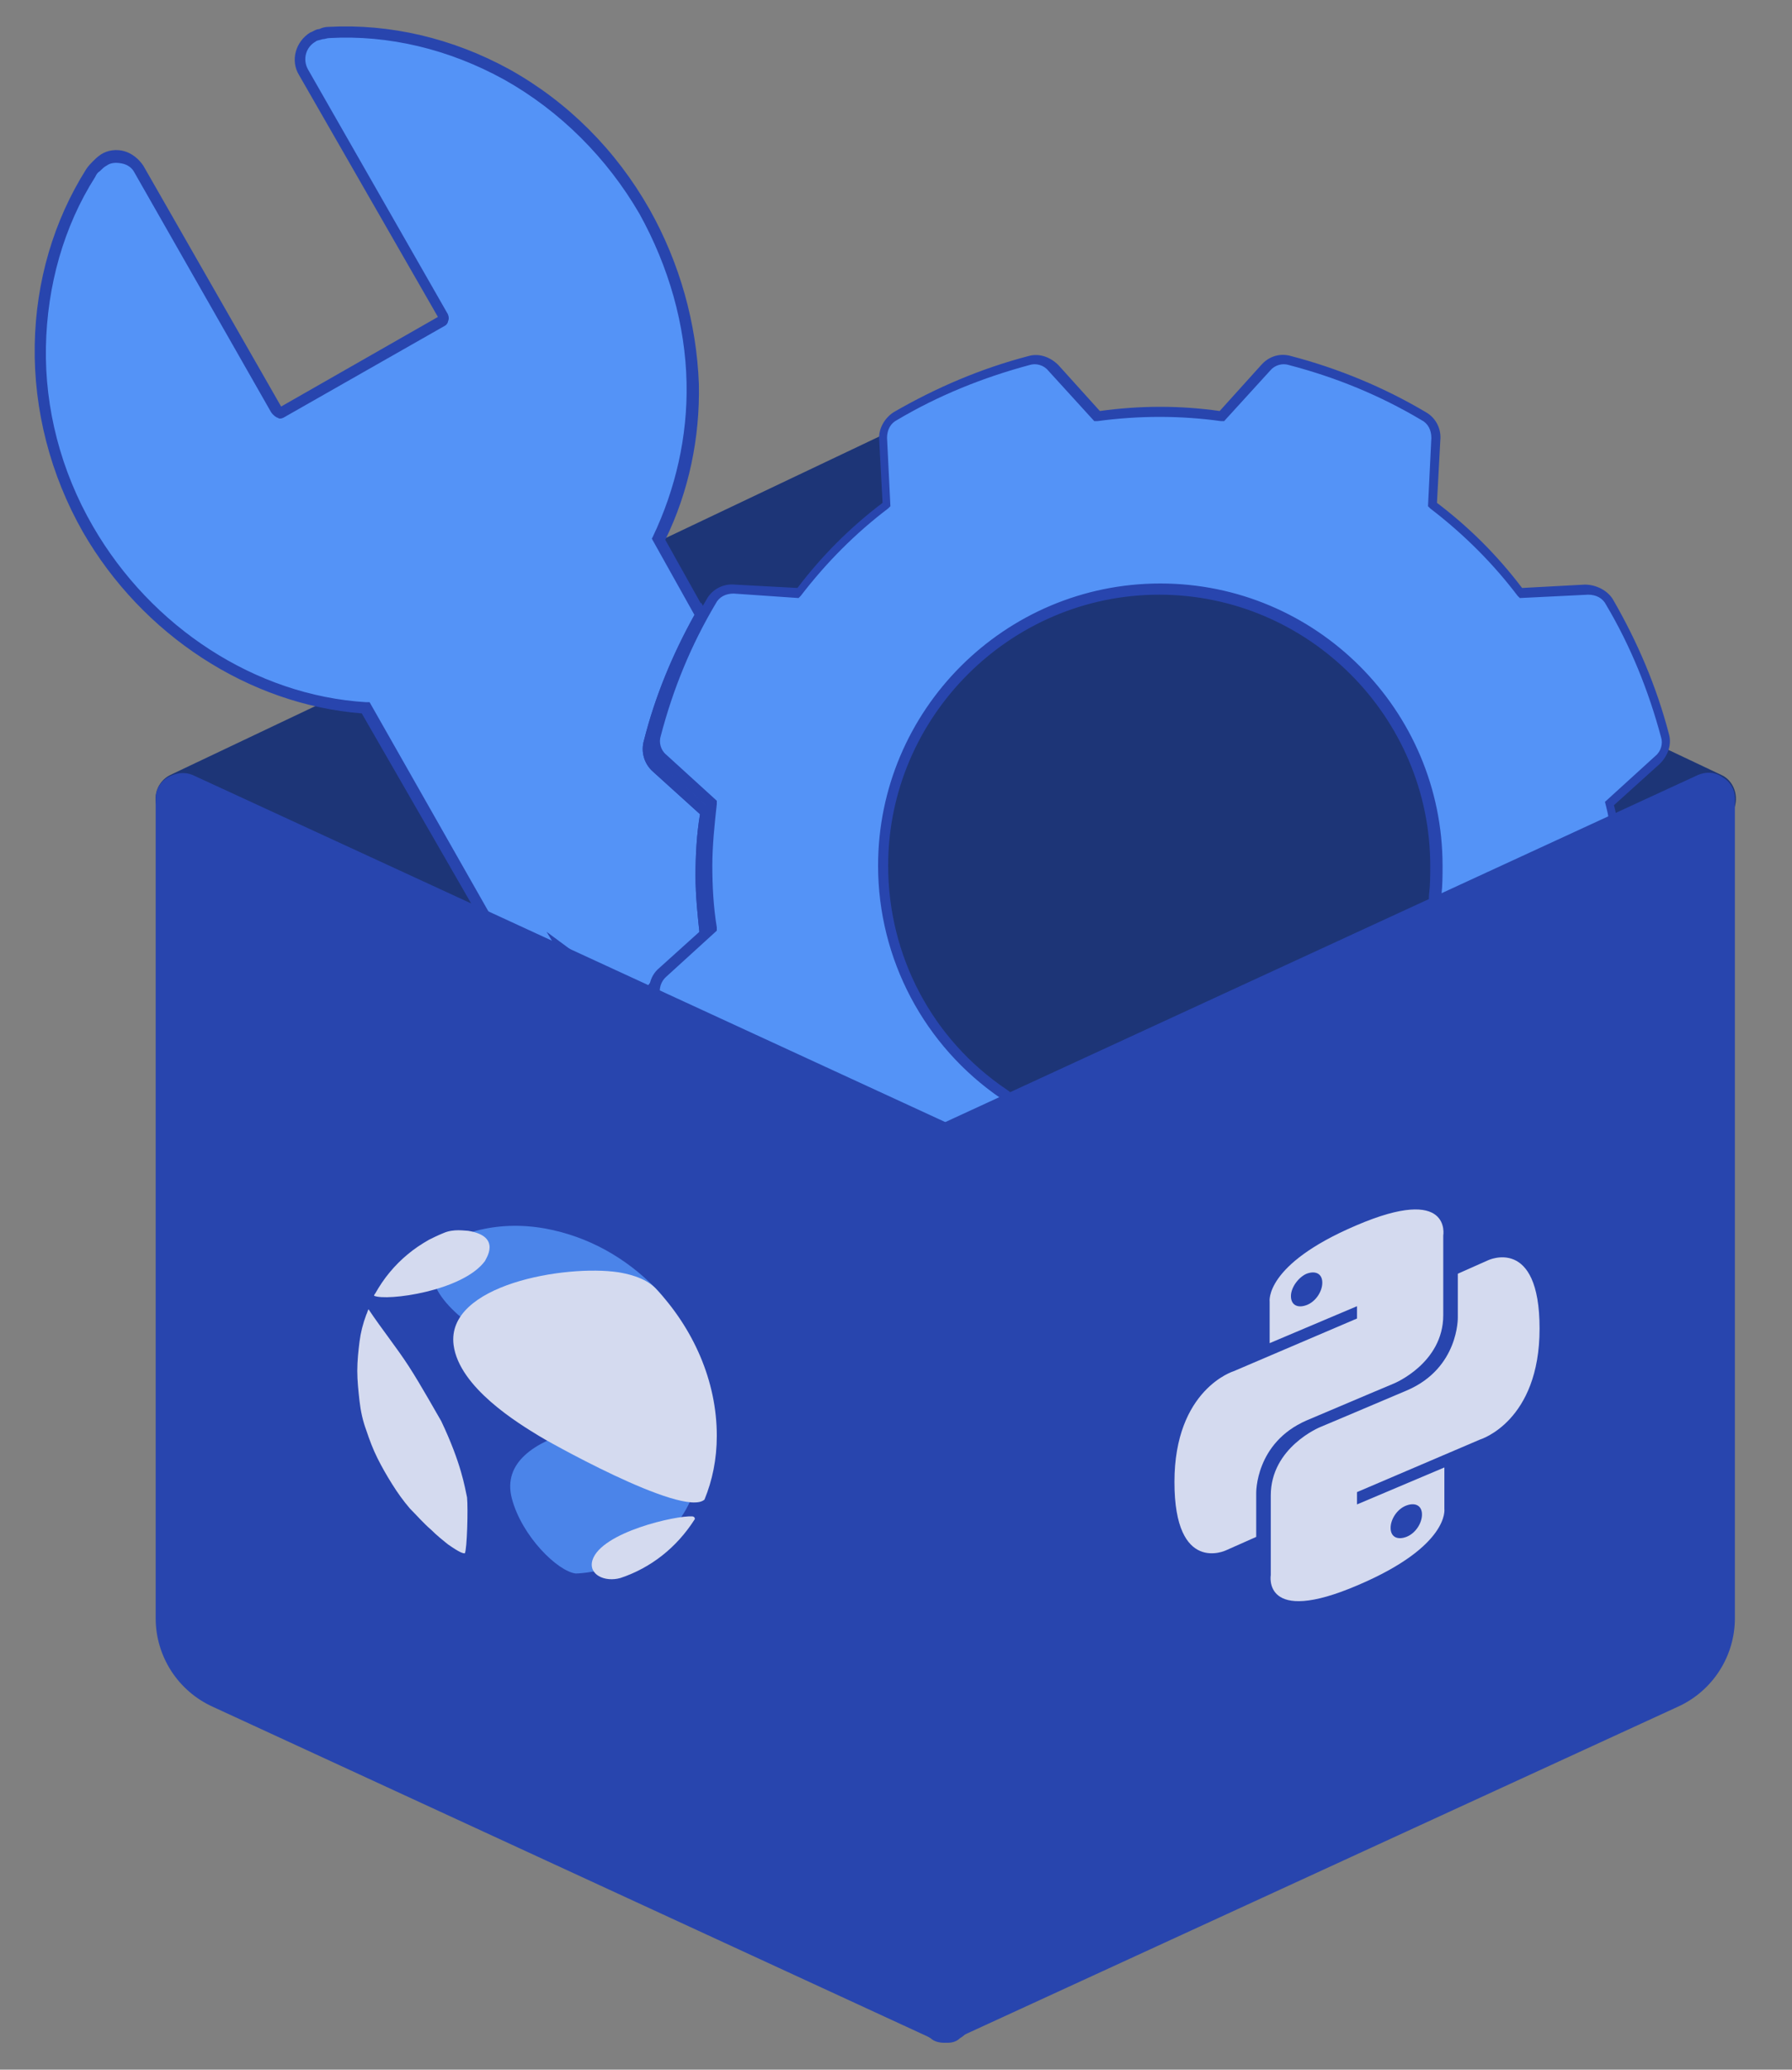 <?xml version="1.0" encoding="utf-8"?>
<!-- Generator: Adobe Illustrator 24.3.0, SVG Export Plug-In . SVG Version: 6.00 Build 0)  -->
<svg version="1.1" id="Layer_1" xmlns="http://www.w3.org/2000/svg" xmlns:xlink="http://www.w3.org/1999/xlink" x="0px" y="0px"
	 viewBox="0 0 160 184.8" style="enable-background:new 0 0 160 184.8;" xml:space="preserve">
<rect x="0" y="0" width="160" height="184.8" fill="#808080" stroke="none"/>
<style type="text/css">
	.st0{fill:#1D3577;}
	.st1{fill:#5493F7;}
	.st2{fill:#2845AE;}
	.st3{opacity:0.8;}
	.st4{fill:#FFFFFF;}
	.st5{display:none;fill:#5493F7;}
</style>
<g>
	<polygon class="st0" points="149.8,69.9 88.2,38.4 17,71.5 92.5,110.4 149.8,78.5 	"/>
	<path class="st0" d="M16.2,73.6c-0.9,0-1.7-0.5-2.1-1.3c-0.5-1.1-0.1-2.5,1.1-3.1l17.9-8.5c1.1-0.5,2.5-0.1,3.1,1.1
		c0.5,1.1,0.1,2.5-1.1,3.1l-17.9,8.5C16.9,73.5,16.6,73.6,16.2,73.6z"/>
	<path class="st0" d="M58,53.6c-0.9,0-1.7-0.5-2.1-1.3c-0.5-1.1-0.1-2.5,1.1-3.1l22.3-10.6c1.1-0.5,2.5-0.1,3.1,1.1
		c0.5,1.1,0.1,2.5-1.1,3.1L59,53.4C58.7,53.6,58.4,53.6,58,53.6z"/>
	<path class="st0" d="M152.7,73.6c-0.3,0-0.7-0.1-1-0.2l-5.7-2.7c-1.1-0.5-1.6-1.9-1.1-3.1c0.5-1.1,1.9-1.6,3.1-1.1l5.7,2.7
		c1.1,0.5,1.6,1.9,1.1,3.1C154.4,73.1,153.5,73.6,152.7,73.6z"/>
	<g>
		<g>
			<path class="st1" d="M123.9,56.1C123.9,56.2,124,56.2,123.9,56.1L123.9,56.1L123.9,56.1z"/>
			<polygon class="st2" points="126.3,59.2 122.5,55.4 124.3,55.7 			"/>
		</g>
		<g>
			<path class="st1" d="M123.9,56.1L123.9,56.1L123.9,56.1C124,56.2,123.9,56.2,123.9,56.1z"/>
			<polygon class="st2" points="126.3,59.2 122.5,55.4 124.3,55.7 			"/>
		</g>
		<g>
			<path class="st1" d="M84.6,100.8c0.2,0.6,0.4,0.9,0.3,1L61.8,91.3c-0.4,0.4-1,0.6-1.5,0.6c-0.6,0-1.2-0.3-1.7-0.8
				c-0.8-0.9-0.8-2.4,0.2-3.2l4.4-4c-0.3-1.9-0.4-3.8-0.4-5.7c0-1.9,0.1-3.8,0.4-5.7l-4.4-4c-0.6-0.6-0.9-1.4-0.7-2.3
				c1-4,2.6-7.8,4.6-11.4l-3.8-6.8c2.1-4.2,3.1-9,3-13.9c-0.1-5.3-1.6-10.6-4.3-15.3c-2.9-5.2-7.2-9.4-12.2-12.2
				c-5-2.8-10.5-4.1-15.9-3.8c-0.3,0-0.5,0.1-0.8,0.2c-0.2,0-0.5,0.1-0.7,0.3c-1.1,0.6-1.5,2-0.9,3.1l12.4,21.7
				c0.1,0.2,0.1,0.3,0.1,0.4c0,0,0,0.1-0.1,0.1l-14.4,8.2c0,0-0.1,0-0.1,0c-0.1,0-0.2-0.1-0.3-0.3L12.4,15.1c-0.6-1.1-2-1.5-3.1-0.9
				c-0.3,0.1-0.5,0.3-0.7,0.6c-0.2,0.2-0.4,0.4-0.5,0.6c-2.9,4.5-4.4,9.8-4.5,15.4C3.5,36.5,5,42.2,7.9,47.2
				c5.3,9.3,14.7,15.3,24.7,16l13.7,24c0.4,0.7,1.2,1.2,2,1.2c0.4,0,0.8-0.1,1.1-0.3c1.1-0.6,1.5-2,0.9-3.1l5.4,3.9l3.2,5.5
				c-3.9,13.5,31.5,13.7,31.9,13.5c0,0-1-1.8-2.5-4.8c-0.4,0-0.7-0.1-1.1-0.4C86.3,102.2,85.4,101.5,84.6,100.8z"/>
			<path class="st2" d="M89.2,108.4c-5.4,0-21.5-1.1-28-6.3c-2.7-2.1-3.6-4.7-2.8-7.6l-3-5.3l-4.2-3.1c0,0.9-0.5,1.9-1.4,2.4
				c-0.4,0.2-0.9,0.4-1.4,0.4c-1,0-1.9-0.5-2.4-1.4L32.3,63.7c-10.1-0.8-19.6-7-24.9-16.2C4.5,42.4,3,36.6,3.1,30.8
				c0.1-5.7,1.7-11.1,4.6-15.7c0.2-0.3,0.4-0.5,0.6-0.7C8.5,14.2,8.7,14,9,13.8c0.6-0.4,1.4-0.5,2.1-0.3c0.7,0.2,1.3,0.7,1.7,1.3
				l12.3,21.5l14-8L26.7,6.7c-0.8-1.3-0.3-3,1-3.8c0.3-0.1,0.5-0.3,0.8-0.3c0.2-0.1,0.5-0.2,0.8-0.2c5.5-0.3,11.1,1,16.2,3.8
				C50.7,9.1,55,13.4,58,18.7c2.7,4.8,4.2,10.2,4.4,15.6c0.1,4.8-0.9,9.6-3,13.9l3.8,6.8l-0.1,0.2c-2,3.6-3.6,7.4-4.6,11.3
				c-0.2,0.7,0,1.3,0.5,1.8l4.6,4.2l0,0.3c-0.3,1.9-0.4,3.7-0.4,5.6c0,1.9,0.1,3.7,0.4,5.6l0,0.3L59,88.2c-0.7,0.7-0.8,1.8-0.1,2.5
				c0.6,0.7,1.8,0.8,2.5,0.1l0.2-0.2L84.2,101l-0.8-1.9l1.6,1.4c0.8,0.7,1.6,1.3,2.5,1.9c0.2,0.2,0.5,0.3,0.8,0.3l0.3,0l2.9,5.4
				l-0.4,0.2C90.9,108.4,90.2,108.4,89.2,108.4z M48.8,83.2l7.3,5.4l3.3,5.7l-0.1,0.2c-0.6,2.1-0.2,4,1.2,5.6
				c5.7,6.5,25.3,7.3,29.4,7.2l-2.1-3.9c-0.4-0.1-0.7-0.2-1-0.4c-0.5-0.3-1-0.7-1.5-1.1c0,0.1-0.1,0.1-0.1,0.2l-0.2,0.2l-0.3-0.1
				L61.8,91.8c-1.1,0.8-2.8,0.6-3.7-0.4c-1-1.1-0.9-2.9,0.2-3.9l4.2-3.8c-0.2-1.8-0.4-3.7-0.4-5.5c0-1.8,0.1-3.7,0.4-5.5l-4.2-3.8
				c-0.8-0.7-1.1-1.8-0.8-2.8c1-3.9,2.5-7.6,4.5-11.2l-3.8-6.8l0.1-0.2c2-4.2,3.1-8.9,3-13.7c-0.1-5.2-1.6-10.4-4.2-15.1
				C54.2,14.1,50,9.9,45,7.1c-4.9-2.7-10.3-4-15.6-3.7c-0.2,0-0.4,0.1-0.6,0.1c-0.3,0.1-0.5,0.1-0.6,0.2c-0.9,0.5-1.2,1.6-0.7,2.5
				l12.4,21.7c0.2,0.3,0.2,0.6,0.1,0.8c0,0.1-0.1,0.3-0.3,0.4l-14.4,8.2c-0.2,0.1-0.4,0.1-0.5,0c-0.1,0-0.4-0.2-0.6-0.5L12,15.4
				c-0.2-0.4-0.6-0.7-1.1-0.8c-0.5-0.1-1-0.1-1.4,0.2c-0.2,0.1-0.4,0.3-0.5,0.4l-0.1,0.1c-0.2,0.1-0.3,0.3-0.4,0.5
				c-2.8,4.4-4.3,9.7-4.4,15.2C4,36.4,5.4,42,8.3,47c5.2,9,14.5,15.1,24.4,15.7l0.3,0L46.8,87c0.5,0.8,1.6,1.2,2.5,0.7
				c0.9-0.5,1.2-1.6,0.7-2.5L48.8,83.2z"/>
		</g>
		<g>
			<path class="st1" d="M62.6,54.9c-2,3.6-3.6,7.4-4.6,11.4c-0.2,0.8,0,1.7,0.7,2.3l4.4,4c-0.3,1.9-0.4,3.8-0.4,5.7
				c0,1.9,0.1,3.8,0.4,5.7l-4.4,4c-0.9,0.8-1,2.3-0.2,3.2c0.5,0.5,1.1,0.8,1.7,0.8c0.5,0,1.1-0.2,1.5-0.6l23.1,10.6
				c0.1-0.1,0-0.5-0.3-1c0.8,0.7,1.6,1.3,2.5,1.9c0.3,0.2,0.7,0.3,1.1,0.4c-6.4-12.2-23.1-43.7-23.6-44.6L62.6,54.9z"/>
			<path class="st2" d="M89.1,103.7l-0.9-0.1c-0.5,0-0.9-0.2-1.3-0.4c-0.5-0.3-1-0.7-1.5-1.1c0,0.1-0.1,0.1-0.1,0.2l-0.2,0.2
				l-0.3-0.1L61.8,91.8c-1.1,0.8-2.8,0.6-3.7-0.4c-1-1.1-0.9-2.9,0.2-3.9l4.2-3.8c-0.2-1.8-0.4-3.7-0.4-5.5c0-1.8,0.1-3.7,0.4-5.5
				l-4.2-3.8c-0.8-0.7-1.1-1.8-0.8-2.8c1-4,2.6-7.8,4.7-11.5l0.4-0.8l2.4,4.3c0.5,0.9,18.2,34.4,23.6,44.6L89.1,103.7z M83.3,99.1
				l1.6,1.4c0.7,0.6,1.5,1.2,2.2,1.7C76.2,81.4,64.6,59.5,64.2,58.7l-1.6-2.8c-1.8,3.4-3.2,6.9-4.1,10.5c-0.2,0.7,0,1.3,0.5,1.8
				l4.6,4.2l0,0.3c-0.3,1.9-0.4,3.7-0.4,5.6c0,1.9,0.1,3.7,0.4,5.6l0,0.3L59,88.2c-0.7,0.7-0.8,1.8-0.1,2.5c0.6,0.7,1.8,0.8,2.5,0.1
				l0.2-0.2L84.2,101L83.3,99.1z"/>
		</g>
	</g>
	<g>
		<path class="st1" d="M148.7,65.5c-1.1-4.2-2.7-8.2-4.9-11.9c-0.4-0.7-1.2-1.1-2.1-1.1l-5.8,0.3c-2.3-3-4.9-5.6-7.9-7.9l0.3-5.8
			c0-0.8-0.4-1.6-1.1-2.1c-3.7-2.2-7.7-3.9-11.9-4.9c-0.8-0.2-1.7,0-2.2,0.7l-3.9,4.3c-3.7-0.5-7.4-0.5-11.1,0l-3.9-4.3
			c-0.6-0.6-1.4-0.9-2.2-0.7c-4.2,1.1-8.2,2.7-11.9,4.9c-0.7,0.4-1.1,1.2-1.1,2.1l0.3,5.8c-3,2.2-5.6,4.9-7.9,7.9l-5.8-0.3
			c-0.8,0-1.6,0.4-2.1,1.1c-2.2,3.7-3.9,7.7-4.9,11.9c-0.2,0.8,0,1.7,0.7,2.2l4.3,3.9c-0.3,1.8-0.4,3.7-0.4,5.6
			c0,1.9,0.1,3.7,0.4,5.6l-4.3,3.9c-0.9,0.8-1,2.1-0.3,3l-1,0.9l30.3,12.5l-1.1-1.8c0,0,0,0,0,0c0.4,0.3,0.8,0.4,1.3,0.4
			c0.7,0,1.4-0.3,1.9-1c0.7-1,0.4-2.4-0.6-3.1C82.9,93,78.9,85.4,78.9,77.2c0-13.6,11.1-24.7,24.7-24.7c13.6,0,24.7,11.1,24.7,24.7
			c0,0.8,0,1.7-0.1,2.5c-0.1,1.2,0.8,2.3,2,2.5c1.2,0.1,2.3-0.7,2.4-1.9l1.2,2.9l9.2-5.6l-0.2-1c0.8-0.4,1.3-1.1,1.3-2
			c0-1.5-0.1-2-0.3-2.8c0,0,0-0.1,0-0.1l4.3-3.9C148.6,67.2,148.9,66.3,148.7,65.5z"/>
		<path class="st2" d="M89.4,104.1L57,90.8l1.3-1.1c-0.6-1.1-0.4-2.5,0.6-3.3l4.1-3.7c-0.2-1.8-0.4-3.6-0.4-5.4s0.1-3.6,0.4-5.4
			l-4.1-3.7c-0.8-0.7-1.1-1.7-0.8-2.7c1.1-4.2,2.8-8.3,5-12c0.5-0.9,1.5-1.4,2.5-1.3l5.6,0.3c2.2-2.9,4.7-5.4,7.6-7.6l-0.3-5.6
			c-0.1-1,0.5-2,1.3-2.5c3.8-2.2,7.8-3.9,12-5c1-0.3,2,0.1,2.7,0.8l3.7,4.1c3.6-0.5,7.2-0.5,10.7,0l3.7-4.1c0.7-0.8,1.7-1.1,2.7-0.8
			c4.2,1.1,8.3,2.8,12,5c0.9,0.5,1.4,1.5,1.3,2.5l-0.3,5.6c2.9,2.2,5.4,4.7,7.6,7.6l5.6-0.3c1,0,2,0.5,2.5,1.3c2.2,3.8,3.9,7.8,5,12
			l0,0c0.3,1-0.1,2-0.8,2.7l-4.1,3.7c0.2,0.7,0.3,1.3,0.3,2.7c0,0.9-0.5,1.8-1.2,2.3l0.2,1l-9.9,6.1l-1-2.3
			c-0.6,0.8-1.5,1.2-2.5,1.1c-1.5-0.2-2.6-1.5-2.4-3c0.1-0.8,0.1-1.7,0.1-2.5c0-13.3-10.9-24.2-24.2-24.2
			c-13.3,0-24.2,10.9-24.2,24.2c0,8,3.9,15.5,10.6,20c0.6,0.4,1,1,1.1,1.8c0.1,0.7,0,1.4-0.4,2c-0.5,0.8-1.5,1.2-2.4,1.2L89.4,104.1
			z M58.8,90.5L87,102.1l-1.2-2l1.5,0.8c0.9,0.6,2,0.4,2.5-0.4c0.3-0.4,0.4-0.9,0.3-1.3c-0.1-0.5-0.3-0.9-0.7-1.1
			c-6.9-4.7-11-12.5-11-20.8c0-13.9,11.3-25.2,25.2-25.2s25.2,11.3,25.2,25.2c0,0.9,0,1.7-0.1,2.6c-0.1,1,0.6,1.8,1.6,1.9
			c0.9,0.1,1.8-0.6,1.9-1.5l0.3-1.7l1.7,4l8.4-5.1l-0.2-1l0.3-0.2c0.6-0.3,1-0.9,1-1.6c0-1.5-0.1-1.9-0.3-2.7l-0.1-0.4l4.5-4.1
			c0.5-0.4,0.7-1.1,0.5-1.7c-1.1-4.1-2.7-8.1-4.9-11.8c-0.3-0.6-0.9-0.9-1.6-0.9l-6.1,0.3l-0.2-0.2c-2.2-2.9-4.8-5.5-7.8-7.8
			l-0.2-0.2l0.3-6.1c0-0.7-0.3-1.3-0.9-1.6c-3.7-2.2-7.6-3.8-11.8-4.9c-0.6-0.2-1.3,0-1.7,0.5l-4.1,4.5l-0.3,0
			c-3.6-0.5-7.3-0.5-11,0l-0.3,0l-4.1-4.5c-0.4-0.5-1.1-0.7-1.7-0.5c-4.1,1.1-8.1,2.7-11.8,4.9c-0.6,0.3-0.9,0.9-0.9,1.6l0.3,6.1
			l-0.2,0.2c-2.9,2.2-5.5,4.8-7.8,7.8l-0.2,0.2L65.5,53c-0.7,0-1.3,0.3-1.6,0.9c-2.2,3.7-3.8,7.6-4.9,11.8c-0.2,0.6,0,1.3,0.5,1.7
			l4.5,4.1l0,0.3c-0.2,1.8-0.4,3.7-0.4,5.5c0,1.8,0.1,3.7,0.4,5.5l0,0.3l-4.5,4.1c-0.7,0.6-0.8,1.7-0.2,2.4l0.3,0.4L58.8,90.5z"/>
	</g>
	<path class="st2" d="M84.6,182.4c-0.3,0-0.7-0.1-1-0.2L19,152.4c-3.1-1.4-5.1-4.5-5.1-7.9V71.3c0-0.8,0.4-1.5,1.1-1.9
		c0.7-0.4,1.5-0.5,2.2-0.2l68.3,31.5c0.8,0.4,1.3,1.2,1.3,2.1v77.3c0,0.8-0.4,1.5-1.1,1.9C85.4,182.3,85,182.4,84.6,182.4z"/>
	<path class="st2" d="M84.3,182.4c-0.4,0-0.9-0.1-1.2-0.4c-0.7-0.4-1.1-1.1-1.1-1.9v-77.3c0-0.9,0.5-1.7,1.3-2.1l68.3-31.5
		c0.7-0.3,1.5-0.3,2.2,0.2c0.7,0.4,1.1,1.1,1.1,1.9v73.2c0,3.4-2,6.5-5.1,7.9l-64.6,29.7C85,182.3,84.7,182.4,84.3,182.4z"/>
	<path class="st1" d="M156.9,38.4"/>
	<g id="layer1" transform="translate(-473.361,-251.725)" class="st3">
		<g id="g1894" transform="translate(428.423,184.256)">
			<path id="path8615" class="st4" d="M166,176.9c-8.2,3.5-7.7,6.8-7.7,6.8l0,3.7l7.8-3.3v1.1l-11,4.7c0,0-5.3,1.6-5.3,9.9
				s4.6,6.1,4.6,6.1l2.7-1.2v-3.9c0,0-0.1-4.5,4.5-6.5c4.7-2,7.8-3.3,7.8-3.3s4.4-1.8,4.4-6.1c0-4.3,0-7.1,0-7.1
				S174.6,173.2,166,176.9z M161.6,181.2c0.8-0.3,1.4,0,1.4,0.8s-0.6,1.7-1.4,2c-0.8,0.3-1.4,0-1.4-0.8S160.9,181.5,161.6,181.2z"/>
			<path id="path8620" class="st4" d="M166.2,209c8.2-3.5,7.7-6.8,7.7-6.8l0-3.7l-7.8,3.3v-1.1l11-4.7c0,0,5.3-1.6,5.3-9.9
				s-4.6-6.1-4.6-6.1l-2.7,1.2v3.9c0,0,0.1,4.5-4.5,6.5c-4.7,2-7.8,3.3-7.8,3.3s-4.4,1.8-4.4,6.1s0,7.1,0,7.1S157.6,212.7,166.2,209
				z M170.5,204.7c-0.8,0.3-1.4,0-1.4-0.8c0-0.8,0.6-1.7,1.4-2c0.8-0.3,1.4,0,1.4,0.8C171.9,203.5,171.3,204.4,170.5,204.7z"/>
		</g>
	</g>
	<g id="Symbol_1_" class="st3">
		<g>
			<path class="st5" d="M39.3,111.8c-4.9,5.6,13.9,13.4,20.6,13.5c1.2,0,4.7,0.1,2.3-5c-0.3-0.6-0.8-1.5-1.2-2.1
				c-0.5-0.7-1.1-1.5-1.6-2.2c-0.2-0.2-0.3-0.4-0.5-0.6c-1.3-1.4-4-4.2-10.9-5.5C43.8,109.3,40.9,109.9,39.3,111.8"/>
			<path class="st1" d="M45.7,133.8c0.9,3.4,4.1,6.5,5.7,6.7c0.1,0,6.1-0.1,9.4-5c2.6-3.8,1.7-8.1-1.8-8.8
				C57.6,126.6,44,127.3,45.7,133.8"/>
			<path class="st1" d="M58.6,115.1C58.6,115.1,58.6,115.1,58.6,115.1L58.6,115.1c-2.7-2.8-6.1-4.7-9.9-5.4
				c-2.2-0.4-4.3-0.3-6.2,0.2c-0.3,0.1-0.7,0.2-1,0.3c-0.2,0.1-0.4,0.2-0.6,0.2l0.1,0c-0.6,0.3-1.2,0.7-1.6,1.2
				c-4.4,5,10.3,11.8,18.2,13.2C61.1,128.2,62.1,118.5,58.6,115.1z"/>
			<path class="st5" d="M61.8,133.1c1-3.1-0.1-6-2.9-6.5c-1.3-0.1-14.9,0.6-13.2,7.1c0.9,3.4,4.1,6.5,5.7,6.7c0,0,4.8,0,8.2-3.5
				c1.4-0.7,2.5-1.2,2.5-1.2c0.4-0.6,0.7-1.2,0.9-1.8c0,0,0,0,0,0C62.8,133.8,62.4,133.5,61.8,133.1z"/>
		</g>
		<g>
			<path class="st4" d="M43.3,112.6c-2,2.7-8.8,3.6-9.9,3.1c0,0,0,0,0,0c0-0.1,0.1-0.2,0.1-0.2c0.4-0.7,0.8-1.3,1.3-1.9
				c0.5-0.6,1-1.1,1.6-1.6c0.6-0.5,1.2-0.9,1.9-1.3c0.4-0.2,0.8-0.4,1.3-0.6c0.9-0.4,1.9-0.2,2.2-0.2
				C44.9,110.4,43.3,112.5,43.3,112.6"/>
			<path class="st4" d="M41.7,133.7c0.1,1,0,4.7-0.2,5c-0.2,0-0.5-0.1-1.5-0.8c-0.5-0.4-1-0.8-1.5-1.3c-0.7-0.6-1.3-1.3-1.9-1.9
				c-0.6-0.7-1.1-1.4-1.6-2.2c-0.5-0.8-0.9-1.5-1.3-2.3c-0.4-0.8-0.7-1.6-1-2.5c-0.3-0.8-0.5-1.7-0.6-2.6c-0.1-0.9-0.2-1.8-0.2-2.7
				c0-0.9,0.1-1.8,0.2-2.6c0.1-0.8,0.3-1.6,0.6-2.4c0.1-0.2,0.1-0.3,0.2-0.5l0,0c1.2,1.8,2.5,3.4,3.6,5.1c1.1,1.7,2.6,4.4,2.9,4.9
				C41.2,130.7,41.5,132.8,41.7,133.7"/>
			<path class="st4" d="M64,128.2c0,2.1-0.4,4-1.1,5.7c-1.9,1.7-14.7-5.6-14.8-5.7c-1.8-1.1-7.1-4.3-7.6-8.1
				c-0.7-5.4,10-7.2,14.7-6.5c0.6,0.1,2.3,0.4,3.3,1.4C61.9,118.6,64,123.3,64,128.2"/>
			<path class="st4" d="M55.4,140.9c-1.4,0.4-2.9-0.3-2.5-1.6c0.8-2.5,7.5-4,8.9-3.9c0.2,0,0.3,0.2,0.2,0.3
				C60.4,138.2,58.1,140,55.4,140.9"/>
		</g>
	</g>
</g>
</svg>
